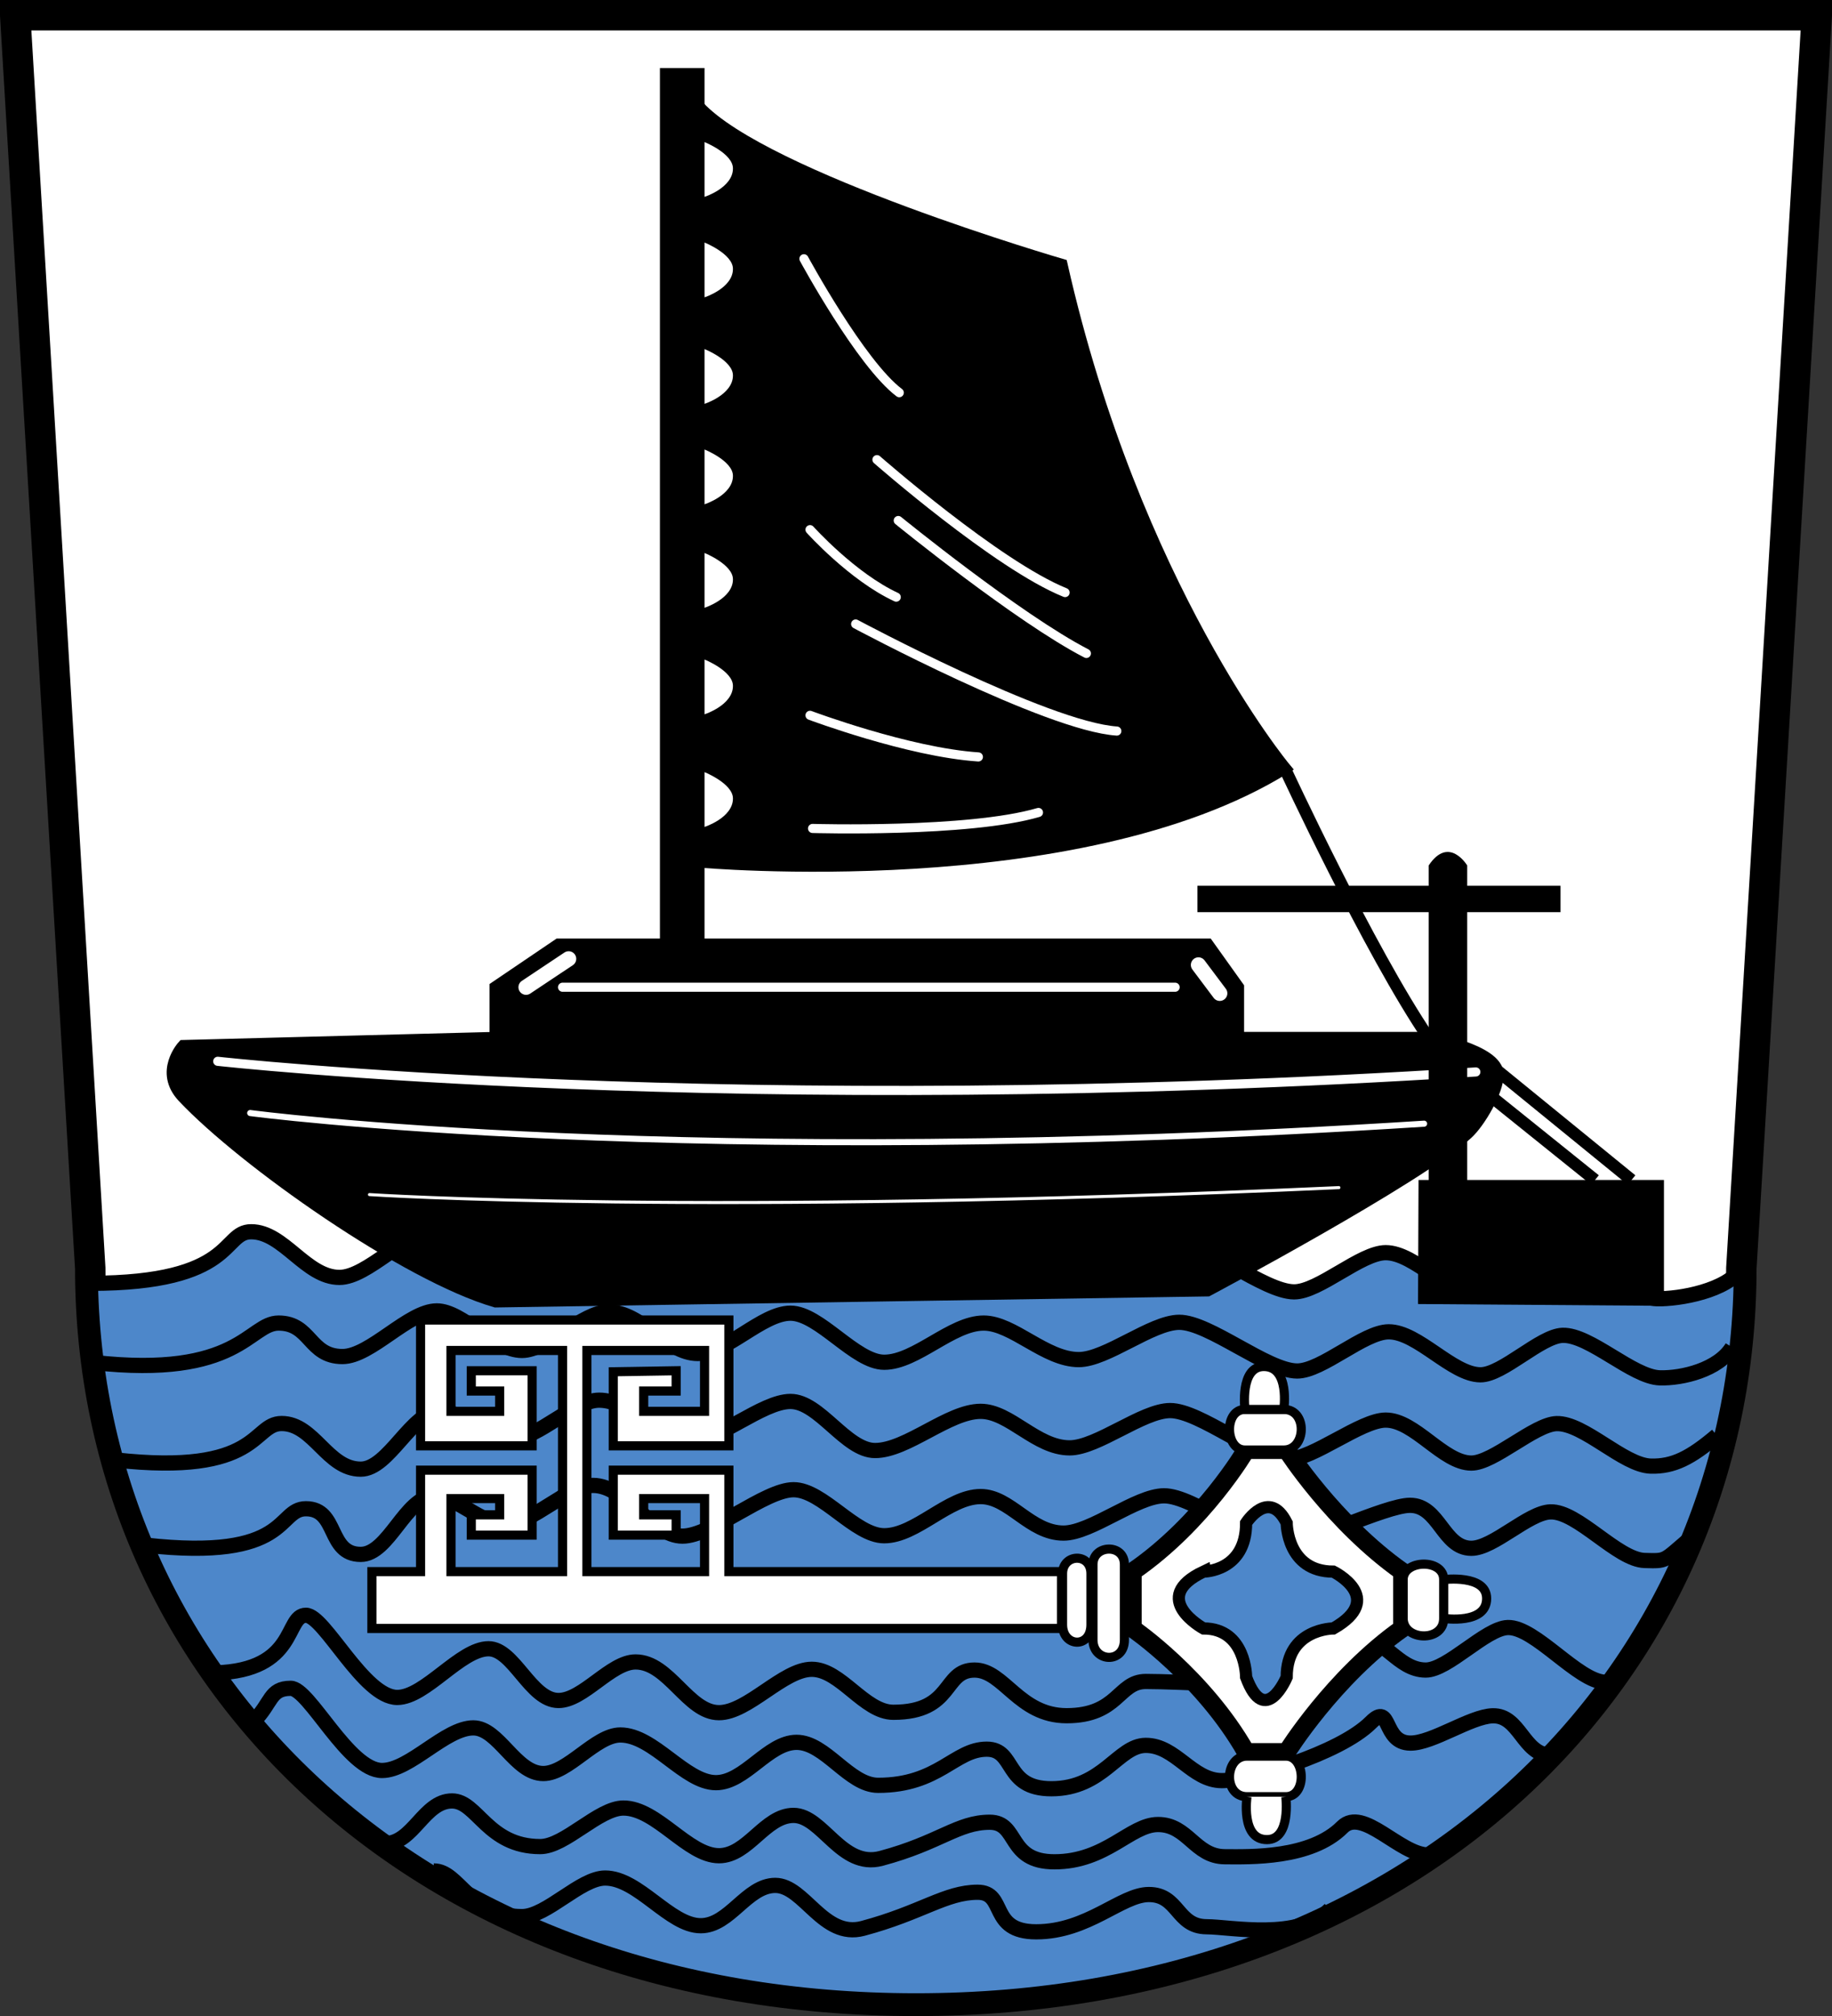 <?xml version="1.0" encoding="utf-8"?>
<!-- Generator: Adobe Illustrator 13.0.0, SVG Export Plug-In . SVG Version: 6.00 Build 14948)  -->
<!DOCTYPE svg PUBLIC "-//W3C//DTD SVG 1.1//EN" "http://www.w3.org/Graphics/SVG/1.1/DTD/svg11.dtd">
<svg version="1.1"
	 id="Wappen_Landkreis_Osterholz" xmlns:svg="http://www.w3.org/2000/svg" xmlns:sodipodi="http://sodipodi.sourceforge.net/DTD/sodipodi-0.dtd" xmlns:cc="http://creativecommons.org/ns#" xmlns:inkscape="http://www.inkscape.org/namespaces/inkscape" xmlns:dc="http://purl.org/dc/elements/1.1/" xmlns:rdf="http://www.w3.org/1999/02/22-rdf-syntax-ns#" inkscape:output_extension="org.inkscape.output.svg.inkscape" inkscape:version="0.46" sodipodi:version="0.32" sodipodi:docname="Wappen Landkreis Oldenburg_rasukopiert.svg"
	 xmlns="http://www.w3.org/2000/svg" xmlns:xlink="http://www.w3.org/1999/xlink" x="0px" y="0px" width="602.127px"
	 height="662.361px" viewBox="0 0 602.127 662.361" enable-background="new 0 0 602.127 662.361" xml:space="preserve">
<rect x="0" y="0" width="602.127" height="662.361" fill="#333333" stroke="none"/>
<g id="Schild_2_">
	<path id="Schild" fill="#FFFFFF" stroke="#000000" stroke-width="10" d="M5,5l24.658,411.636
		c0,133.453,108.441,240.728,271.413,240.728c162.973,0,271.261-107.272,271.261-240.728L597.127,5H5z"/>
</g>
<g id="Schildfuß">
	<path id="Schild_3_" fill="#4D87CA" stroke="#000000" stroke-width="5" d="M29.711,421.686
		c2.699,131.1,110.45,235.678,271.361,235.678c162.973,0,271.261-107.272,271.261-240.728c-4.519,7.383-20.389,10.244-27.769,10.045
		c-8.958-0.242-23.021-14.247-31.978-13.968c-7.264,0.227-19.756,13.012-27.022,12.968c-9.28-0.056-20.54-14.125-30.125-14.125
		c-8.174,0-21.951,12.913-30.125,12.875c-9.849-0.046-28.901-16.041-38.75-16c-9.063,0.038-23.938,12.25-33,12.25
		c-11,0-21.624-12-31.25-12c-10.547,0-22.227,12.875-32.701,12.875c-9.546,0-21.296-16.125-30.799-16.125
		c-9.361,0-20.984,13.25-30.5,13.25c-10.201,0-18.449-13.667-29.417-13.667c-8.132,0-20.202,12.667-28.333,12.667
		c-9.163,0-19.678-13.007-28-13c-9.223,0.008-21.777,15-31,15c-11,0-18.361-15-29-15c-9.719,0-5,16.939-52.85,16.939L29.711,421.686
		z"/>
	<path id="Welle_3_" fill="none" stroke="#000000" stroke-width="5" d="M569.332,442.636c-4.519,7.383-16.389,10.244-23.769,10.045
		c-8.958-0.242-23.021-14.247-31.978-13.968c-7.264,0.227-19.756,13.012-27.022,12.968c-9.28-0.056-20.54-14.125-30.125-14.125
		c-8.174,0-21.951,12.913-30.125,12.875c-9.849-0.046-28.901-16.041-38.75-16c-9.063,0.038-23.938,12.25-33,12.25
		c-11,0-21.624-12-31.25-12c-10.547,0-22.227,12.875-32.701,12.875c-9.545,0-21.296-16.125-30.799-16.125
		c-9.361,0-20.984,13.25-30.5,13.25c-10.201,0-18.449-13.667-29.417-13.667c-8.132,0-20.202,12.667-28.333,12.667
		c-9.163,0-19.678-13.007-28-13c-9.223,0.008-21.777,15-31,15c-11,0-10.361-11-21-11c-9.719,0-13,18.333-60.85,12.939"/>
	<path id="Welle_4_" fill="none" stroke="#000000" stroke-width="5" d="M564.332,471.636c-8.708,7.383-14.389,10.244-21.769,10.045
		c-8.958-0.242-22.021-14.247-30.978-13.968c-7.264,0.227-20.756,13.012-28.022,12.968c-9.28-0.056-18.54-14.125-28.125-14.125
		c-8.174,0-23.951,12.913-32.125,12.875c-9.849-0.046-28.901-16.041-38.75-16c-9.063,0.038-23.938,12.25-33,12.25
		c-11,0-19.624-12-29.25-12c-10.547,0-24.227,12.875-34.701,12.875c-9.545,0-18.296-16.125-27.799-16.125
		c-9.361,0-23.984,13.25-33.5,13.25c-10.201,0-18.449-13.667-29.417-13.667c-8.132,0-20.202,12.667-28.333,12.667
		c-9.163,0-15.678-9.007-24-9c-9.223,0.008-16.777,19-26,19c-11,0-15.361-15-26-15c-9.719,0-7,17.333-54.85,11.939"/>
	<path id="Welle_5_" fill="none" stroke="#000000" stroke-width="5" d="M555.332,505.636c-8.708,7.383-7.389,7.244-14.769,7.045
		c-8.958-0.242-22.021-16.247-30.978-15.968c-7.264,0.227-18.756,12.012-26.022,11.968c-9.28-0.056-10.54-14.125-20.125-14.125
		c-8.174,0-33.951,12.913-42.125,12.875c-9.849-0.046-28.901-16.041-38.75-16c-9.063,0.038-23.938,12.25-33,12.25
		c-11,0-17.624-12-27.25-12c-10.547,0-21.227,12.875-31.701,12.875c-9.545,0-20.296-15.125-29.799-15.125
		c-9.361,0-26.984,15.25-36.5,15.25c-10.201,0-18.449-16.667-29.417-16.667c-8.132,0-20.202,12.667-28.333,12.667
		c-9.163,0-15.678-9.007-24-9c-9.223,0.008-14.777,19-24,19c-11,0-7.361-15-18-15c-9.719,0-5,17.333-52.85,11.939"/>
	<path id="Welle_6_" fill="none" stroke="#000000" stroke-width="5" d="M527.564,552.681c-8.958-0.242-23.043-18.247-32-17.968
		c-7.264,0.227-19.733,14.012-27,13.968c-9.28-0.056-13.54-11.125-23.125-11.125c-8.174,0-3.951,16.913-12.125,16.875
		c-9.849-0.046-46.901-2.041-56.75-2c-9.063,0.038-8.999,11.25-26,11.25c-15.666,0-20.624-15-30.25-15
		c-10.547,0-6.749,13.875-26.701,13.875c-9.545,0-17.296-14.125-26.799-14.125c-9.361,0-20.984,14.25-30.5,14.25
		c-10.201,0-16.449-16.667-27.417-16.667c-8.132,0-17.202,12.667-25.333,12.667c-9.163,0-14.678-17.007-23-17
		c-9.223,0.008-20.777,16-30,16c-11,0-23.927-27-30-27c-6.983,0-2.646,18.141-29.85,18.939"/>
	<path id="Welle_7_" fill="none" stroke="#000000" stroke-width="5" d="M509.564,576.681c-8.958-0.242-10.043-13.247-19-12.968
		c-7.264,0.227-19.733,9.012-27,8.968c-9.28-0.056-6.191-13.577-12.969-6.8c-10.415,10.415-40.856,19.171-49.03,19.133
		c-9.849-0.046-15.152-11.624-25.001-11.583c-9.063,0.038-13.999,14.25-31,14.25c-15.666,0-11.624-13-21.25-13
		c-10.547,0-15.749,11.875-35.701,11.875c-9.545,0-17.296-14.125-26.799-14.125c-9.361,0-16.984,13.25-26.5,13.25
		c-10.201,0-20.449-15.667-31.417-15.667c-8.132,0-17.202,12.667-25.333,12.667c-9.163,0-14.678-15.007-23-15
		c-9.223,0.008-20.777,14-30,14c-11,0-23.927-27-30-27c-6.983,0-6.181,4.818-12.098,10.735"/>
	<path id="Welle_8_" fill="none" stroke="#000000" stroke-width="5" d="M469.396,609.435c-9.28-0.056-21.438-15.916-28.216-9.139
		c-10.415,10.415-30.441,9.756-38.615,9.718c-9.849-0.046-12.152-10.624-22.001-10.583c-9.063,0.038-16.999,12.25-34,12.25
		c-15.666,0-11.624-13-21.25-13c-10.547,0-16.425,6.725-35.701,11.875c-13.026,3.48-19.296-14.125-28.799-14.125
		c-9.361,0-14.984,13.25-24.5,13.25c-10.201,0-20.449-15.667-31.417-15.667c-8.132,0-19.202,12.667-27.333,12.667
		c-17.333,0-20.678-15.007-29-15c-9.223,0.008-12.777,14-22,14"/>
	<path id="Welle_9_" fill="none" stroke="#000000" stroke-width="5" d="M437.18,627.296c-10.415,10.415-32.441,5.756-40.615,5.718
		c-9.849-0.046-9.152-10.624-19.001-10.583c-9.063,0.038-19.999,12.25-37,12.25c-15.666,0-9.624-13-19.25-13
		c-10.547,0-18.425,6.725-37.701,11.875c-13.026,3.48-19.296-14.125-28.799-14.125c-9.361,0-14.984,13.25-24.5,13.25
		c-10.201,0-20.449-15.667-31.417-15.667c-8.132,0-19.202,12.667-27.333,12.667c-17.333,0-20.678-15.007-29-15"/>
	<g id="Schlüssel">
		<polygon fill="#FFFFFF" stroke="#000000" stroke-width="3" points="239.564,516.348 239.564,483.014 201.564,483.014 
			201.564,504.348 222.23,504.348 222.23,497.681 211.564,497.681 211.564,492.348 231.564,492.348 231.564,516.348 
			192.897,516.348 192.897,443.681 231.564,443.681 231.564,463.681 211.564,463.681 211.564,457.014 222.23,457.014 
			222.23,450.348 201.564,450.681 201.564,475.014 239.564,475.014 239.564,433.681 138.23,433.681 138.23,475.014 174.897,475.014 
			174.897,450.348 154.897,450.348 154.897,457.014 164.23,457.014 164.23,463.681 148.23,463.681 148.23,443.681 184.897,443.681 
			184.897,516.348 148.23,516.348 148.23,492.348 164.23,492.348 164.23,497.681 154.897,497.681 154.897,504.348 174.897,504.348 
			174.897,483.014 138.23,483.014 138.23,516.348 122.23,516.348 122.23,535.014 348.898,535.014 348.898,516.348 		"/>
		<path fill="#FFFFFF" stroke="#000000" stroke-width="6" d="M409.564,476.348h13.334c0,0,15.333,24,38,40v18.666
			c-22.667,16-38,40.667-38,40.667h-13.334c-14-24.667-37.333-40.667-37.333-40.667v-18.666
			C395.564,500.348,409.564,476.348,409.564,476.348z"/>
		<path fill="#4D87CA" stroke="#000000" stroke-width="4" d="M409.564,500.348c0,0,7.5-11.667,13.334,0c0,0,0,16,15.333,16
			c0,0,17.583,8.666,0,18.666c0,0-15.333,0-15.333,16c0,0-7.084,16.917-13.334,0c0,0,0-16-14-16c0,0-18.25-10,0-18.666
			C395.564,516.348,409.564,516.348,409.564,500.348z"/>
		<path fill="#FFFFFF" stroke="#000000" stroke-width="3" d="M349.231,517.014c0-6.583,9.333-6.958,9.333,0v16.759
			c0,7.908-9.333,7.408-9.333,0V517.014z"/>
		<path fill="#FFFFFF" stroke="#000000" stroke-width="3" d="M359.231,514.014c0-6.583,10.333-6.958,10.333,0v24.759
			c0,7.908-10.333,7.408-10.333,0V514.014z"/>
		<path fill="#FFFFFF" stroke="#000000" stroke-width="3" d="M409.186,476.393c-6.583,0-6.958-13.333,0-13.333h12.759
			c7.908,0,7.408,13.333,0,13.333H409.186z"/>
		<path fill="#FFFFFF" stroke="#000000" stroke-width="3" d="M409.186,463.06h12.759c0,0,2.119-14.104-6.551-14.104
			C407.394,448.955,409.186,463.06,409.186,463.06z"/>
		<path fill="#FFFFFF" stroke="#000000" stroke-width="3" d="M422.61,576.954c6.583,0,6.958,13.333,0,13.333h-12.759
			c-7.908,0-7.408-13.333,0-13.333H422.61z"/>
		<path fill="#FFFFFF" stroke="#000000" stroke-width="3" d="M409.851,590.287c0,0-2.119,14.104,6.551,14.104
			c8,0,6.208-14.104,6.208-14.104"/>
		<path fill="#FFFFFF" stroke="#000000" stroke-width="3" d="M461.18,518.962c0-6.583,13.333-6.958,13.333,0v12.759
			c0,7.908-13.333,7.408-13.333,0V518.962z"/>
		<path fill="#FFFFFF" stroke="#000000" stroke-width="3" d="M474.513,518.962v12.759c0,0,14.104,2.119,14.104-6.551
			C488.617,517.17,474.513,518.962,474.513,518.962z"/>
	</g>
</g>
<g id="Boot">
	<path stroke="#000000" stroke-width="4" d="M218.897,24.352h10.667v285.995h167.333l10,14v16.667h62.667
		c0,0,22.667,3.97,22.667,12.005c0,5.442-5.983,15.663-10,19.334c-16.152,14.764-85.334,51.574-85.334,51.574l-234,3.629
		c-29.465-8.538-82.749-46.077-102.667-67.203c-7.765-8.235,0-16.672,0-16.672l102.667-2.667v-16.667l20.667-14h35.333V24.352z"/>
	
		<line fill="#FFFFFF" stroke="#FFFFFF" stroke-width="5" stroke-linecap="round" x1="172.897" y1="324.347" x2="186.897" y2="315.019"/>
	
		<line fill="#FFFFFF" stroke="#FFFFFF" stroke-width="5" stroke-linecap="round" x1="393.898" y1="317.019" x2="400.898" y2="326.347"/>
	<path fill="none" stroke="#FFFFFF" stroke-width="3" stroke-linecap="round" d="M71.564,348.681c0,0,170,19,413.5,3.5"/>
	<path fill="none" stroke="#FFFFFF" stroke-width="2" stroke-linecap="round" d="M82.23,365.681c0,0,142.333,19,385.833,3.5"/>
	<path fill="none" stroke="#FFFFFF" stroke-linecap="round" d="M121.433,392.47c0,0,108.13,7.211,318.63-2.289"/>
	
		<line fill="none" stroke="#FFFFFF" stroke-width="3" stroke-linecap="round" x1="184.897" y1="324.347" x2="386.231" y2="324.347"/>
	<line stroke="#000000" stroke-width="4" x1="491.231" y1="351.019" x2="536.231" y2="387.681"/>
	<line stroke="#000000" stroke-width="4" x1="490.221" y1="360.344" x2="524.231" y2="387.681"/>
	<path stroke="#000000" stroke-width="4" d="M229.564,35.014c21.857,23.605,119.333,52,119.333,52
		c24,106,73.334,165.333,73.334,165.333c-68,42-192.667,30.667-192.667,30.667V35.014z"/>
	<path fill="#FFFFFF" d="M231.564,46.681v18c0,0,9.333-3,9.333-9.333C240.897,50.431,231.564,46.681,231.564,46.681z"/>
	<path fill="#FFFFFF" d="M231.564,79.681v18c0,0,9.333-3,9.333-9.333C240.897,83.431,231.564,79.681,231.564,79.681z"/>
	<path fill="#FFFFFF" d="M231.564,114.681v18c0,0,9.333-3,9.333-9.333C240.897,118.431,231.564,114.681,231.564,114.681z"/>
	<path fill="#FFFFFF" d="M231.564,147.681v18c0,0,9.333-3,9.333-9.333C240.897,151.431,231.564,147.681,231.564,147.681z"/>
	<path fill="#FFFFFF" d="M231.564,181.681v18c0,0,9.333-3,9.333-9.333C240.897,185.431,231.564,181.681,231.564,181.681z"/>
	<path fill="#FFFFFF" d="M231.564,216.681v18c0,0,9.333-3,9.333-9.333C240.897,220.431,231.564,216.681,231.564,216.681z"/>
	<path fill="#FFFFFF" d="M231.564,253.681v18c0,0,9.333-3,9.333-9.333C240.897,257.431,231.564,253.681,231.564,253.681z"/>
	<path fill="none" stroke="#FFFFFF" stroke-width="3" stroke-linecap="round" d="M264.231,85.014c0,0,18.667,34.451,31.333,44"/>
	<path fill="none" stroke="#FFFFFF" stroke-width="3" stroke-linecap="round" d="M266.231,174.014c0,0,13.934,15.512,28.333,22.167"
		/>
	<path fill="none" stroke="#FFFFFF" stroke-width="3" stroke-linecap="round" d="M266.231,235.014c0,0,32.333,12.139,55.333,13.667"
		/>
	<path fill="none" stroke="#FFFFFF" stroke-width="3" stroke-linecap="round" d="M267.064,272.181c0,0,51.25,1.5,74.25-5.25"/>
	<path fill="none" stroke="#FFFFFF" stroke-width="3" stroke-linecap="round" d="M281.231,205.014c0,0,62.833,33.639,85.833,35.167"
		/>
	<path fill="none" stroke="#FFFFFF" stroke-width="3" stroke-linecap="round" d="M295.231,171.014c0,0,39.518,32.168,61.833,43.667"
		/>
	<path fill="none" stroke="#FFFFFF" stroke-width="3" stroke-linecap="round" d="M288.231,151.014c0,0,39.518,34.667,61.833,43.667"
		/>
	<path fill="none" stroke="#000000" stroke-width="4" d="M422.231,252.347c0,0,27.833,60.083,47.333,88.667"/>
	<path id="Ruder" d="M393.564,291.014h76v-6.667c6.667-10,12.667,0,12.667,0v6.667h30.664v8.667h-30.664v88h64.664v41.331
		l-80.831-0.581l0.167-40.75h3.333v-88h-76V291.014z"/>
</g>
</svg>
